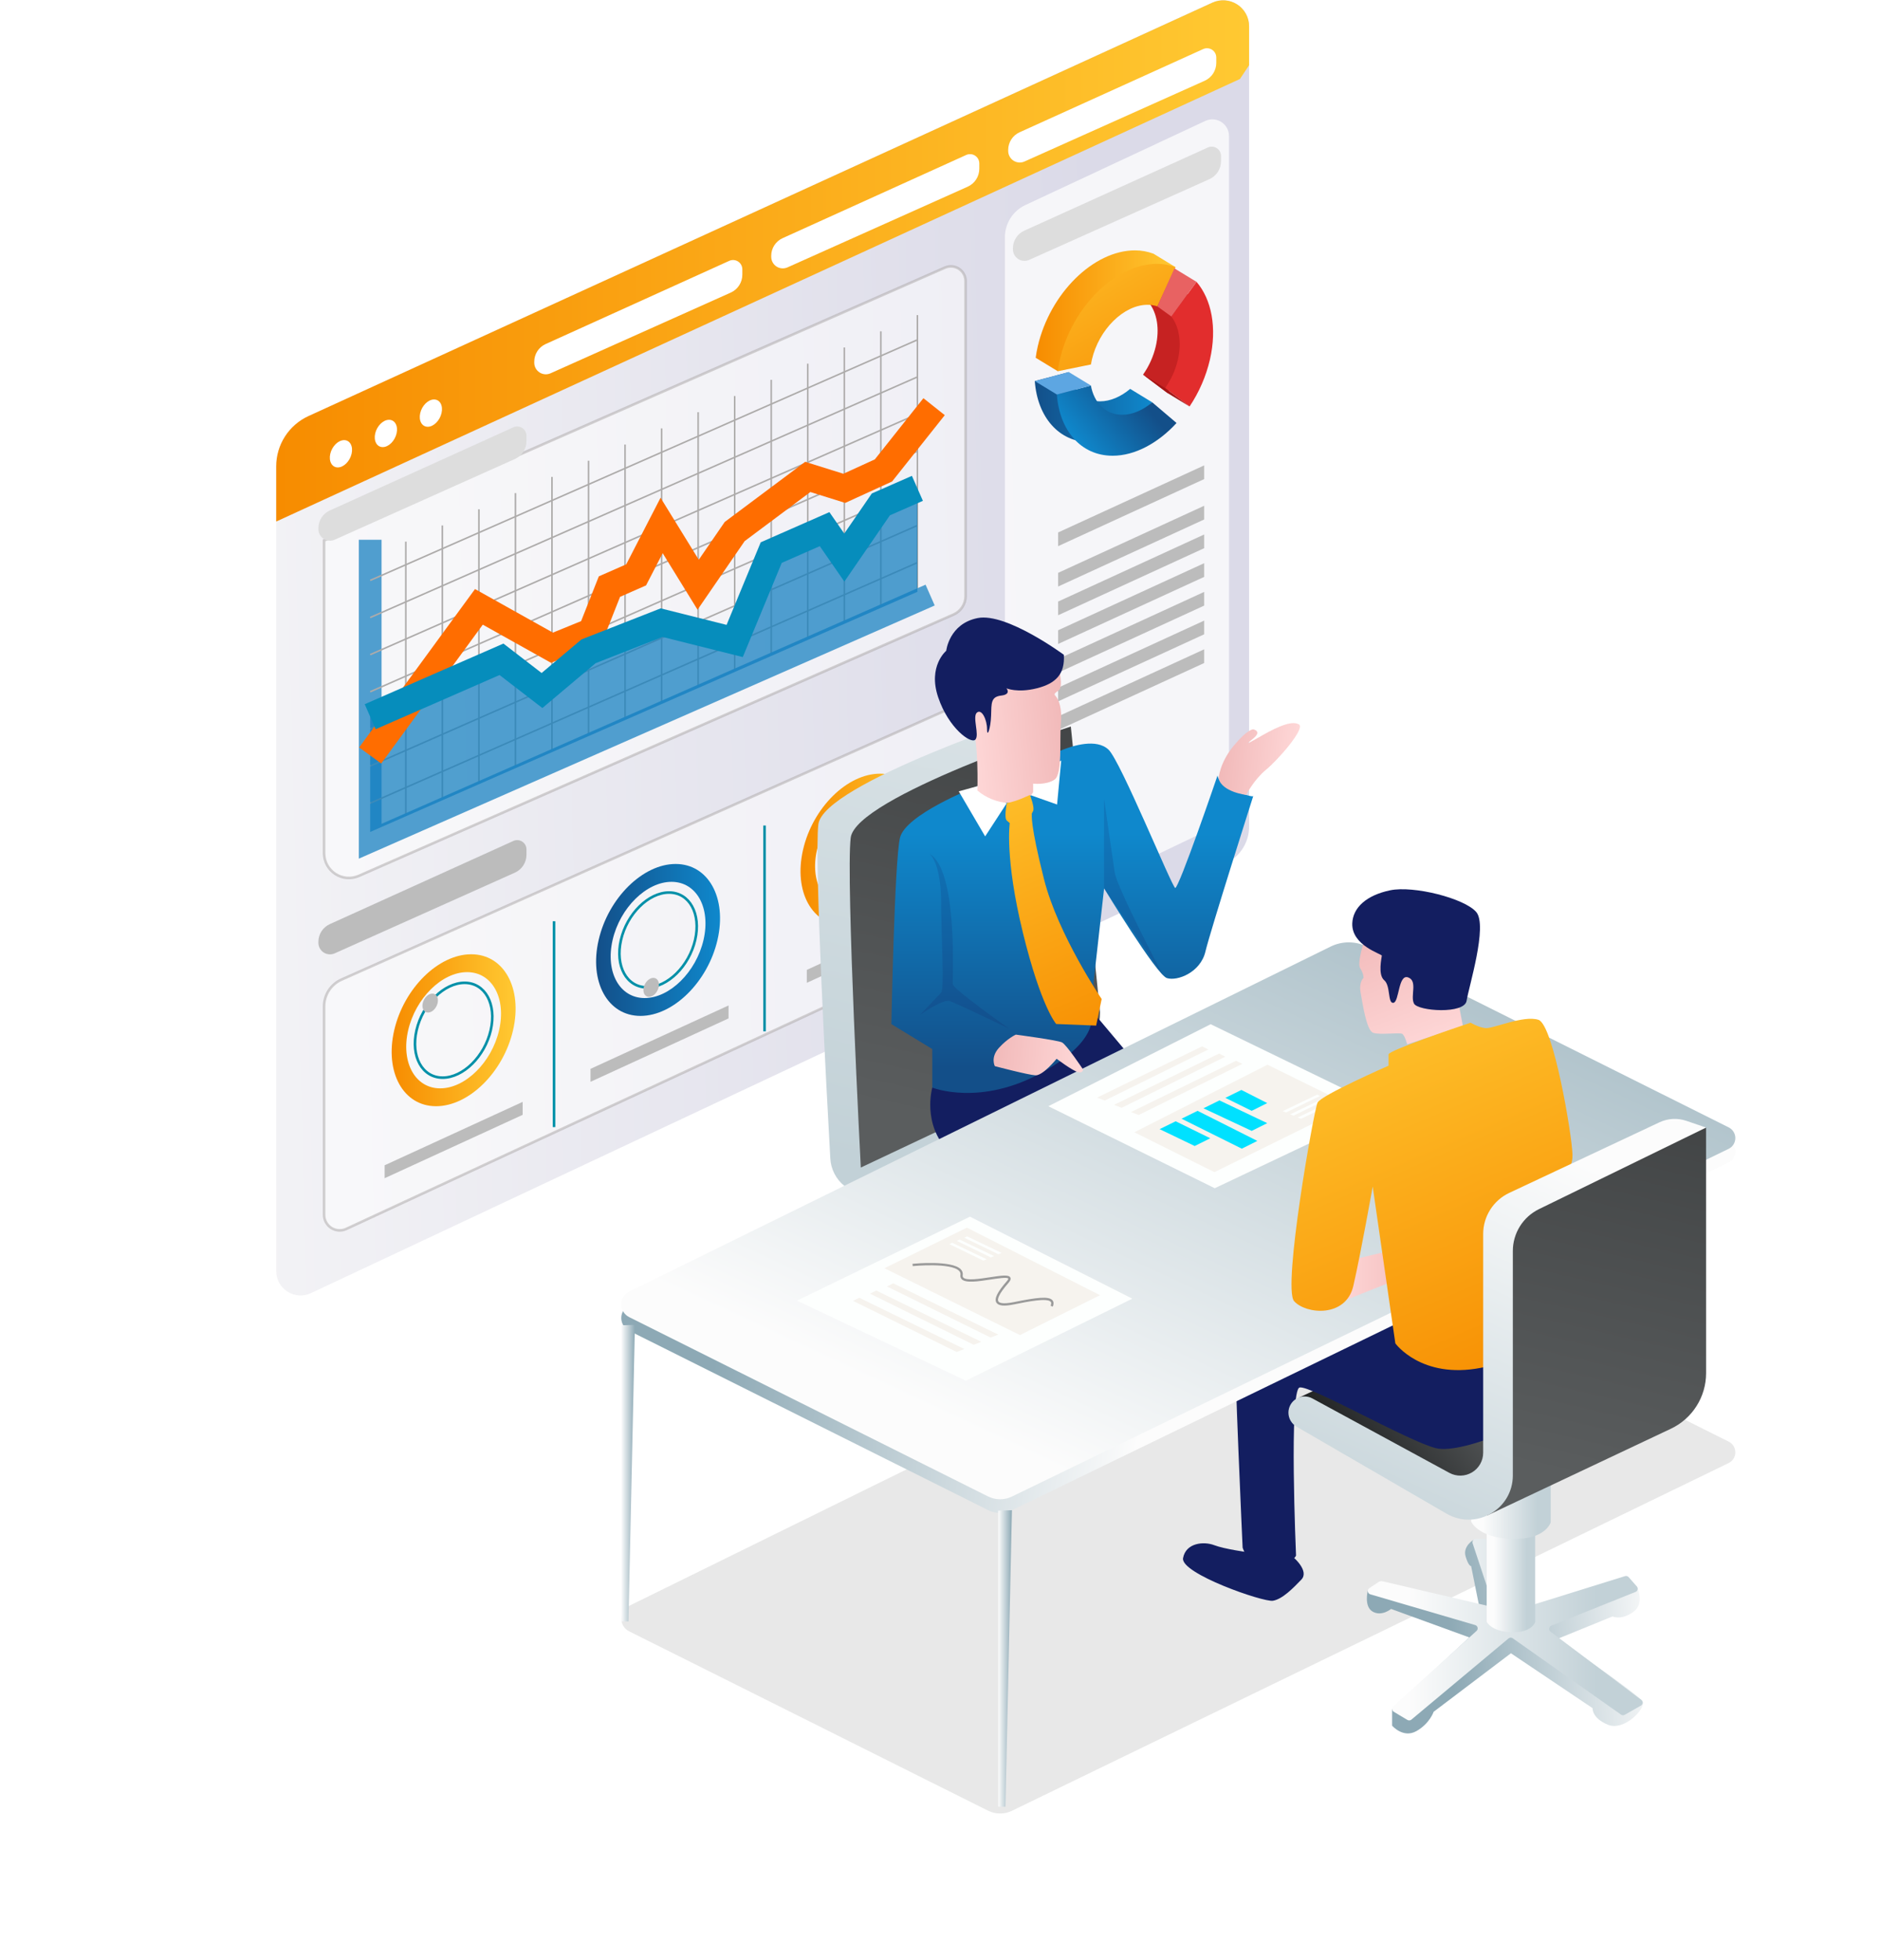 <svg width="450" height="469" viewBox="0 0 450 469" fill="none" xmlns="http://www.w3.org/2000/svg">
<rect width="428" height="434" fill="white"/>
<path d="M298.986 6.292V197.832C298.989 199.679 298.463 201.489 297.472 203.048C296.48 204.606 295.063 205.849 293.389 206.629L74.447 309.475C73.556 309.899 72.571 310.089 71.586 310.029C70.601 309.968 69.648 309.658 68.815 309.129C67.983 308.599 67.298 307.867 66.826 307C66.354 306.133 66.109 305.161 66.116 304.174V111.612C66.112 109.072 66.84 106.584 68.212 104.447C69.585 102.309 71.544 100.613 73.855 99.559L290.193 0.626C291.141 0.193 292.182 0.005 293.221 0.08C294.26 0.155 295.264 0.49 296.139 1.054C297.015 1.618 297.735 2.394 298.232 3.309C298.73 4.224 298.989 5.25 298.986 6.292Z" fill="url(#paint0_linear_2548_2908)"/>
<path d="M298.986 6.292V15.611L296.787 18.91L66.115 124.819V111.623C66.112 109.083 66.84 106.595 68.212 104.458C69.585 102.321 71.544 100.624 73.855 99.57L290.193 0.637C291.14 0.205 292.18 0.017 293.218 0.091C294.256 0.165 295.259 0.499 296.135 1.062C297.01 1.625 297.73 2.399 298.228 3.313C298.727 4.227 298.987 5.251 298.986 6.292Z" fill="url(#paint1_linear_2548_2908)"/>
<path opacity="0.53" d="M77.572 240.852V290.734C77.573 291.361 77.732 291.977 78.034 292.526C78.336 293.075 78.771 293.54 79.299 293.877C79.827 294.214 80.431 294.413 81.057 294.456C81.682 294.499 82.308 294.383 82.877 294.121L231.469 225.208C232.266 224.837 232.941 224.248 233.414 223.507C233.887 222.767 234.14 221.907 234.142 221.029V172.563C234.142 171.913 233.979 171.274 233.669 170.702C233.359 170.131 232.911 169.647 232.366 169.293C231.821 168.939 231.196 168.726 230.549 168.675C229.901 168.624 229.25 168.736 228.656 169L81.738 234.447C80.499 234.998 79.446 235.896 78.706 237.033C77.967 238.169 77.573 239.496 77.572 240.852Z" fill="white" stroke="#ADABAA" stroke-width="0.62" stroke-miterlimit="10"/>
<path opacity="0.53" d="M231.129 142.645V67.268C231.128 66.683 230.982 66.107 230.703 65.593C230.425 65.079 230.023 64.643 229.533 64.323C229.043 64.004 228.482 63.811 227.899 63.763C227.316 63.715 226.731 63.813 226.195 64.048L77.572 129.347V204.177C77.571 205.165 77.817 206.138 78.286 207.007C78.756 207.877 79.436 208.615 80.263 209.155C81.091 209.696 82.04 210.021 83.025 210.102C84.009 210.183 84.999 210.016 85.903 209.618L228.232 147.083C229.094 146.705 229.827 146.084 230.342 145.296C230.856 144.507 231.13 143.586 231.129 142.645Z" fill="white" stroke="#ADABAA" stroke-width="0.62" stroke-miterlimit="10"/>
<path d="M97.136 129.631V197.616" stroke="#ADABAA" stroke-width="0.37" stroke-miterlimit="10"/>
<path d="M105.883 125.758V193.745" stroke="#ADABAA" stroke-width="0.37" stroke-miterlimit="10"/>
<path d="M114.63 121.887V189.872" stroke="#ADABAA" stroke-width="0.37" stroke-miterlimit="10"/>
<path d="M123.377 118.014V185.999" stroke="#ADABAA" stroke-width="0.37" stroke-miterlimit="10"/>
<path d="M132.124 114.141V182.126" stroke="#ADABAA" stroke-width="0.37" stroke-miterlimit="10"/>
<path d="M140.871 110.268V178.255" stroke="#ADABAA" stroke-width="0.37" stroke-miterlimit="10"/>
<path d="M149.617 106.397V174.382" stroke="#ADABAA" stroke-width="0.37" stroke-miterlimit="10"/>
<path d="M158.364 102.524V170.509" stroke="#ADABAA" stroke-width="0.37" stroke-miterlimit="10"/>
<path d="M167.112 98.651V166.636" stroke="#ADABAA" stroke-width="0.37" stroke-miterlimit="10"/>
<path d="M175.856 94.778V162.765" stroke="#ADABAA" stroke-width="0.37" stroke-miterlimit="10"/>
<path d="M184.603 90.906V158.892" stroke="#ADABAA" stroke-width="0.37" stroke-miterlimit="10"/>
<path d="M193.35 87.033V155.019" stroke="#ADABAA" stroke-width="0.37" stroke-miterlimit="10"/>
<path d="M202.097 83.16V151.146" stroke="#ADABAA" stroke-width="0.37" stroke-miterlimit="10"/>
<path d="M210.844 79.287V147.275" stroke="#ADABAA" stroke-width="0.37" stroke-miterlimit="10"/>
<path d="M219.591 75.416V143.401" stroke="#ADABAA" stroke-width="0.37" stroke-miterlimit="10"/>
<path d="M88.609 129.184V201.333L222.637 142.418" stroke="#509ECF" stroke-width="5.44" stroke-miterlimit="10"/>
<path d="M88.609 192.221L219.591 134.646" stroke="#ADABAA" stroke-width="0.37" stroke-miterlimit="10"/>
<path d="M88.609 183.336L219.591 125.758" stroke="#ADABAA" stroke-width="0.37" stroke-miterlimit="10"/>
<path d="M88.609 174.45L219.591 116.872" stroke="#ADABAA" stroke-width="0.37" stroke-miterlimit="10"/>
<path d="M88.609 165.562L219.591 107.987" stroke="#ADABAA" stroke-width="0.37" stroke-miterlimit="10"/>
<path d="M88.609 156.677L219.591 99.099" stroke="#ADABAA" stroke-width="0.37" stroke-miterlimit="10"/>
<path d="M88.609 147.792L219.591 90.214" stroke="#ADABAA" stroke-width="0.37" stroke-miterlimit="10"/>
<path d="M88.609 138.906L219.591 81.328" stroke="#ADABAA" stroke-width="0.37" stroke-miterlimit="10"/>
<path opacity="0.72" d="M88.609 171.527L120.038 157.787L129.733 165.259L140.871 155.878L158.365 149.016L175.856 153.402L184.603 132.252L197.375 126.637L202.097 133.449L210.844 120.717L219.591 116.872V141.633L88.609 199.109V171.527Z" fill="url(#paint2_linear_2548_2908)"/>
<path d="M88.609 180.804L114.63 145.238L132.124 155.018L141.621 151.145L145.879 140.388L152.27 137.579L158.365 125.758L167.111 139.942L175.856 127.212L193.35 114.141L202.097 116.872L211.466 112.588L223.585 97.329" stroke="#FF6D00" stroke-width="6.53" stroke-miterlimit="10"/>
<path d="M88.609 171.527L120.038 157.787L129.733 165.259L140.871 155.878L158.365 149.016L175.856 153.402L184.603 132.252L197.375 126.637L202.097 133.449L210.844 120.717L219.591 116.872" stroke="#068DBC" stroke-width="6.53" stroke-miterlimit="10"/>
<path d="M112.787 228.383C104.933 228.383 96.683 236.521 94.36 246.566C92.038 256.61 96.524 264.746 104.378 264.746C112.232 264.746 120.484 256.608 122.805 246.566C125.125 236.523 120.643 228.383 112.787 228.383ZM119.462 246.566C117.687 254.246 111.375 260.472 105.368 260.472C99.362 260.472 95.928 254.246 97.703 246.566C99.478 238.885 105.79 232.657 111.799 232.657C117.808 232.657 121.237 238.885 119.462 246.566Z" fill="url(#paint3_linear_2548_2908)"/>
<path d="M161.718 206.772C153.864 206.772 145.615 214.91 143.294 224.952C140.974 234.994 145.456 243.134 153.312 243.134C161.169 243.134 169.416 234.997 171.739 224.952C174.061 214.907 169.572 206.772 161.718 206.772ZM168.396 224.952C166.619 232.632 160.309 238.859 154.3 238.859C148.291 238.859 144.862 232.632 146.637 224.952C148.412 217.272 154.722 211.045 160.731 211.045C166.74 211.045 170.171 217.272 168.396 224.952Z" fill="url(#paint4_linear_2548_2908)"/>
<path d="M210.652 185.159C202.798 185.159 194.548 193.296 192.226 203.341C189.903 213.385 194.39 221.521 202.244 221.523C210.098 221.525 218.35 213.385 220.671 203.341C222.991 193.296 218.506 185.159 210.652 185.159ZM217.328 203.341C215.55 211.021 209.24 217.248 203.232 217.248C197.223 217.248 193.794 211.021 195.569 203.341C197.344 195.661 203.656 189.432 209.665 189.432C215.674 189.432 219.102 195.661 217.328 203.341Z" fill="url(#paint5_linear_2548_2908)"/>
<path d="M92.062 281.98L125.105 266.809V263.71L92.062 278.884V281.98Z" fill="#BCBCBC"/>
<path d="M141.344 258.905L174.389 243.731V240.632L141.344 255.806V258.905Z" fill="#BCBCBC"/>
<path d="M193.119 235.217L226.165 220.045V216.947L193.119 232.12V235.217Z" fill="#BCBCBC"/>
<path d="M117.46 246.566C116.011 252.832 110.862 257.912 105.96 257.912C101.057 257.912 98.262 252.832 99.707 246.566C101.152 240.3 106.305 235.217 111.207 235.217C116.11 235.217 118.907 240.298 117.46 246.566Z" stroke="#0090A8" stroke-width="0.62" stroke-miterlimit="10"/>
<path d="M166.392 224.952C164.943 231.22 159.794 236.301 154.892 236.301C149.989 236.301 147.194 231.22 148.639 224.952C150.084 218.684 155.237 213.605 160.139 213.605C165.042 213.605 167.842 218.686 166.392 224.952Z" stroke="#0090A8" stroke-width="0.62" stroke-miterlimit="10"/>
<path d="M215.32 203.341C213.87 209.607 208.721 214.688 203.821 214.688C198.921 214.688 196.123 209.607 197.568 203.341C199.013 197.075 204.167 191.995 209.067 191.995C213.967 191.995 216.773 197.075 215.32 203.341Z" stroke="#0090A8" stroke-width="0.62" stroke-miterlimit="10"/>
<path d="M132.616 220.477V269.741" stroke="#0090A8" stroke-width="0.62" stroke-miterlimit="10"/>
<path d="M183.002 197.568V246.83" stroke="#0090A8" stroke-width="0.62" stroke-miterlimit="10"/>
<path d="M214.038 193.521C213.747 194.777 212.718 195.795 211.735 195.795C210.752 195.795 210.195 194.777 210.481 193.521C210.767 192.265 211.801 191.249 212.786 191.249C213.771 191.249 214.328 192.265 214.038 193.521Z" fill="#BCBCBC"/>
<path d="M157.643 236.301C157.353 237.555 156.323 238.573 155.34 238.573C154.357 238.573 153.801 237.555 154.087 236.301C154.373 235.047 155.406 234.027 156.392 234.027C157.377 234.027 157.933 235.045 157.643 236.301Z" fill="#BCBCBC"/>
<path d="M104.748 240.06C104.459 241.316 103.428 242.334 102.445 242.334C101.462 242.334 100.905 241.316 101.193 240.06C101.481 238.804 102.513 237.788 103.496 237.788C104.479 237.788 105.038 238.804 104.748 240.06Z" fill="#BCBCBC"/>
<path opacity="0.75" d="M240.54 56.766V213.291C240.54 214.214 240.774 215.122 241.219 215.93C241.665 216.738 242.308 217.419 243.089 217.911C243.87 218.403 244.762 218.689 245.684 218.742C246.605 218.795 247.524 218.614 248.357 218.216L289.457 198.536C290.87 197.859 292.064 196.796 292.9 195.47C293.735 194.143 294.179 192.608 294.179 191.04V32.555C294.179 31.884 294.009 31.223 293.686 30.635C293.363 30.046 292.897 29.549 292.33 29.188C291.764 28.828 291.116 28.616 290.446 28.573C289.776 28.53 289.106 28.657 288.498 28.941L245.436 49.075C243.973 49.758 242.735 50.844 241.868 52.207C241 53.569 240.54 55.151 240.54 56.766Z" fill="white"/>
<path d="M253.277 130.709L288.236 114.656V111.379L253.277 127.43V130.709Z" fill="#BCBCBC"/>
<path d="M253.277 140.373L288.236 124.322V121.042L253.277 137.096V140.373Z" fill="#BCBCBC"/>
<path d="M253.277 147.244L288.236 131.193V127.914L253.277 143.967V147.244Z" fill="#BCBCBC"/>
<path d="M253.277 154.115L288.236 138.063V134.784L253.277 150.837V154.115Z" fill="#BCBCBC"/>
<path d="M253.277 160.986L288.236 144.935V141.656L253.277 157.709V160.986Z" fill="#BCBCBC"/>
<path d="M253.277 167.856L288.236 151.805V148.526L253.277 164.579V167.856Z" fill="#BCBCBC"/>
<path d="M253.277 174.727L288.236 158.676V155.396L253.277 171.45V174.727Z" fill="#BCBCBC"/>
<path d="M281.112 64.235L275.084 72.528C276.933 74.948 277.62 78.687 276.647 82.888C276.075 85.32 275.04 87.62 273.599 89.662L279.449 94.061C281.73 90.658 283.378 86.871 284.312 82.883C286.092 75.194 284.691 68.4 281.112 64.235Z" fill="#C62222"/>
<path d="M263.306 96.051C259.36 96.051 256.593 93.211 255.828 89.046L247.69 91.205C248.317 99.77 253.409 105.849 261.032 105.851C266.414 105.851 271.4 101.083 275.798 96.288L270.52 93.07C268.312 94.931 265.782 96.051 263.306 96.051Z" fill="url(#paint6_linear_2548_2908)"/>
<path d="M281.38 63.937L276.102 60.717C274.684 60.191 273.183 59.922 271.67 59.923C261.749 59.923 251.33 70.206 248.398 82.887C248.178 83.815 248.029 84.726 247.904 85.626L253.193 88.845L266.565 74.824L281.38 63.937Z" fill="url(#paint7_linear_2548_2908)"/>
<path d="M286.399 67.452L280.373 75.746C282.222 78.165 282.909 81.904 281.937 86.107C281.363 88.54 280.329 90.839 278.888 92.881L284.739 97.28C287.018 93.877 288.665 90.091 289.601 86.103C291.378 78.412 289.98 71.62 286.399 67.452Z" fill="#E22D2D"/>
<path d="M261.126 87.227C261.188 86.855 261.254 86.483 261.346 86.105C263.027 78.836 269 72.942 274.685 72.942C275.483 72.942 276.275 73.072 277.03 73.327L281.385 63.938C279.967 63.411 278.466 63.143 276.953 63.144C267.032 63.144 256.613 73.424 253.681 86.105C253.461 87.035 253.31 87.946 253.187 88.846L261.126 87.227Z" fill="url(#paint8_linear_2548_2908)"/>
<path d="M275.803 96.288C273.604 98.151 271.068 99.271 268.591 99.271C264.646 99.271 261.879 96.431 261.113 92.266L252.976 94.425C253.605 102.99 258.694 109.069 266.319 109.069C271.701 109.069 277.219 106.027 281.62 101.235L275.803 96.288Z" fill="url(#paint9_linear_2548_2908)"/>
<path d="M255.828 89.046L261.118 92.265L252.987 94.425L247.697 91.205L255.828 89.046Z" fill="#5DA6E2"/>
<path d="M281.112 64.235L286.399 67.452L280.373 75.746L277.026 73.327L281.112 64.235Z" fill="#E86262"/>
<path d="M284.739 97.285L278.889 92.881L273.599 89.662L279.449 94.065L284.739 97.285Z" fill="#A31616"/>
<path d="M76.213 225.634V225.379C76.214 224.493 76.47 223.626 76.95 222.881C77.431 222.136 78.115 221.545 78.922 221.179L122.882 201.261C123.22 201.108 123.591 201.042 123.961 201.07C124.331 201.097 124.689 201.217 125.001 201.418C125.313 201.62 125.569 201.896 125.747 202.222C125.925 202.548 126.018 202.913 126.018 203.284V204.564C126.018 205.47 125.756 206.357 125.263 207.117C124.771 207.877 124.069 208.478 123.242 208.849L80.112 228.164C79.691 228.352 79.228 228.432 78.768 228.397C78.307 228.361 77.863 228.211 77.475 227.959C77.088 227.708 76.769 227.363 76.548 226.957C76.328 226.551 76.213 226.096 76.213 225.634Z" fill="#BCBCBC"/>
<path d="M76.213 126.64V126.383C76.214 125.496 76.47 124.629 76.95 123.884C77.431 123.139 78.115 122.548 78.922 122.182L122.882 102.266C123.22 102.113 123.591 102.048 123.961 102.075C124.331 102.103 124.688 102.222 125 102.423C125.312 102.624 125.568 102.9 125.746 103.226C125.924 103.551 126.017 103.916 126.018 104.288V105.57C126.018 106.475 125.756 107.362 125.263 108.122C124.771 108.882 124.069 109.484 123.242 109.854L80.112 129.165C79.691 129.354 79.229 129.434 78.769 129.399C78.308 129.364 77.864 129.214 77.476 128.963C77.088 128.712 76.77 128.368 76.549 127.962C76.328 127.556 76.213 127.102 76.213 126.64Z" fill="#DDDDDD"/>
<path d="M242.456 59.669V59.412C242.457 58.525 242.713 57.658 243.193 56.913C243.674 56.168 244.358 55.577 245.165 55.211L289.125 35.295C289.463 35.142 289.834 35.076 290.204 35.103C290.574 35.13 290.932 35.25 291.244 35.451C291.556 35.652 291.813 35.928 291.99 36.254C292.168 36.58 292.261 36.945 292.261 37.317V38.597C292.261 39.502 291.999 40.389 291.506 41.149C291.014 41.909 290.312 42.511 289.485 42.881L246.355 62.194C245.934 62.383 245.472 62.464 245.011 62.428C244.551 62.393 244.107 62.243 243.719 61.992C243.331 61.741 243.012 61.397 242.792 60.991C242.571 60.585 242.456 60.131 242.456 59.669Z" fill="#DDDDDD"/>
<path d="M241.325 36.124V35.867C241.326 34.98 241.582 34.113 242.063 33.368C242.543 32.623 243.228 32.032 244.035 31.666L287.994 11.744C288.332 11.591 288.703 11.524 289.073 11.552C289.444 11.579 289.801 11.698 290.113 11.899C290.425 12.101 290.682 12.377 290.86 12.703C291.037 13.029 291.13 13.394 291.13 13.765V15.043C291.13 15.949 290.868 16.835 290.376 17.596C289.883 18.356 289.181 18.957 288.355 19.328L245.231 38.649C244.81 38.84 244.347 38.921 243.885 38.887C243.424 38.852 242.979 38.703 242.59 38.451C242.201 38.2 241.882 37.855 241.661 37.449C241.44 37.042 241.325 36.587 241.325 36.124Z" fill="white"/>
<path d="M184.603 61.464V61.206C184.604 60.32 184.86 59.453 185.34 58.708C185.821 57.963 186.506 57.372 187.313 57.006L231.272 37.09C231.61 36.937 231.981 36.871 232.351 36.898C232.721 36.925 233.079 37.045 233.391 37.246C233.703 37.447 233.96 37.723 234.137 38.049C234.315 38.375 234.408 38.74 234.408 39.111V40.394C234.408 41.3 234.146 42.186 233.653 42.946C233.161 43.706 232.459 44.308 231.632 44.678L188.503 63.989C188.081 64.178 187.619 64.258 187.159 64.223C186.698 64.188 186.254 64.038 185.866 63.787C185.478 63.536 185.16 63.192 184.939 62.786C184.718 62.38 184.603 61.926 184.603 61.464Z" fill="white"/>
<path d="M127.881 86.803V86.547C127.882 85.661 128.138 84.794 128.618 84.049C129.099 83.304 129.783 82.713 130.591 82.347L174.55 62.429C174.888 62.276 175.259 62.211 175.629 62.238C175.999 62.266 176.357 62.385 176.669 62.587C176.981 62.788 177.237 63.064 177.415 63.39C177.593 63.716 177.686 64.081 177.686 64.453V65.733C177.688 66.64 177.427 67.529 176.934 68.291C176.442 69.054 175.739 69.657 174.91 70.028L131.778 89.341C131.356 89.529 130.893 89.609 130.432 89.573C129.971 89.536 129.526 89.385 129.139 89.132C128.751 88.88 128.433 88.535 128.213 88.128C127.994 87.721 127.879 87.265 127.881 86.803Z" fill="white"/>
<path d="M84.157 108.603C83.741 110.406 82.257 111.869 80.858 111.869C79.459 111.869 78.639 110.406 79.057 108.603C79.475 106.8 80.957 105.335 82.369 105.335C83.781 105.335 84.575 106.797 84.157 108.603Z" fill="white"/>
<path d="M94.921 103.736C94.505 105.541 93.021 107.004 91.611 107.004C90.201 107.004 89.392 105.541 89.81 103.736C90.228 101.93 91.71 100.469 93.122 100.469C94.534 100.469 95.339 101.932 94.921 103.736Z" fill="white"/>
<path d="M105.685 98.87C105.269 100.676 103.785 102.138 102.386 102.138C100.987 102.138 100.167 100.676 100.585 98.87C101.002 97.064 102.485 95.604 103.897 95.604C105.309 95.604 106.103 97.067 105.685 98.87Z" fill="white"/>
<g opacity="0.1" filter="url(#filter0_f_2548_2908)">
<path d="M150.627 384.305L318.493 301.749C319.852 301.079 321.348 300.732 322.864 300.736C324.379 300.74 325.873 301.095 327.229 301.773L413.794 345.024C414.272 345.262 414.672 345.63 414.952 346.085C415.231 346.54 415.377 347.064 415.374 347.598C415.371 348.131 415.218 348.654 414.934 349.105C414.649 349.557 414.244 349.919 413.763 350.153L242.212 433.373C241.319 433.804 240.34 434.026 239.348 434.019C238.357 434.013 237.38 433.78 236.493 433.338L150.596 390.421C150.027 390.137 149.548 389.699 149.214 389.157C148.881 388.615 148.706 387.99 148.709 387.353C148.712 386.717 148.893 386.094 149.232 385.555C149.571 385.016 150.055 384.583 150.627 384.305Z" fill="#141914"/>
</g>
<path d="M309.803 372.894C309.803 372.894 313.405 376.055 311.492 378.043C309.578 380.031 306.994 382.71 304.698 383.101C302.402 383.493 282.522 376.58 283.179 372.903C283.837 369.225 288.143 368.843 290.631 369.799C293.118 370.756 298.861 371.522 298.861 371.522L309.803 372.894Z" fill="#131E60"/>
<path d="M310.898 334.495L336.163 322.693L370.939 329.54C370.939 329.54 361.227 354.765 349.137 355.847C337.047 356.929 310.898 334.495 310.898 334.495Z" fill="url(#paint10_linear_2548_2908)"/>
<path d="M248.574 170.647C248.574 170.647 197.078 187.536 195.886 197.279C194.861 205.648 197.865 261.638 198.745 277.273C198.816 278.548 199.157 279.793 199.745 280.926C200.333 282.06 201.155 283.055 202.156 283.847L234.82 302.267L246.351 253.511C249.106 252.21 251.434 250.153 253.065 247.58C254.695 245.007 255.561 242.024 255.562 238.977L248.574 170.647Z" fill="url(#paint11_linear_2548_2908)"/>
<path d="M256.314 173.871C256.314 173.871 204.817 190.763 203.625 200.504C202.433 210.245 206.045 279.424 206.045 279.424L254.099 256.735C256.853 255.434 259.181 253.378 260.812 250.804C262.442 248.231 263.308 245.248 263.308 242.202L256.314 173.871Z" fill="url(#paint12_linear_2548_2908)"/>
<path d="M223.152 260.29C223.152 260.29 220.655 269.05 227.023 275.494C233.39 281.939 277.153 279.425 277.153 279.425L282.04 266.506L260.266 240.617L223.152 260.29Z" fill="#131E60"/>
<path d="M374.482 317.368C374.482 317.368 379.29 330.391 375.272 334.523C371.254 338.656 350.375 348.291 343.66 346.578C336.945 344.865 313.667 331.515 311.083 332.062C308.499 332.61 310.221 372.293 310.221 372.293C310.221 372.293 309.185 374.829 303.842 374.759C298.5 374.688 297.436 370.375 297.436 370.375C297.436 370.375 295.395 326.067 295.566 318.136C295.738 310.205 299.496 305.553 315.376 311.843C331.256 318.134 312.119 312.617 313.669 306.066C315.22 299.514 331.014 303.307 342.774 309.514C354.534 315.721 374.482 317.368 374.482 317.368Z" fill="#131E60"/>
<path d="M150.627 312.369L318.493 229.811C319.852 229.141 321.348 228.795 322.864 228.799C324.379 228.803 325.873 229.158 327.229 229.835L413.794 273.086C414.272 273.325 414.672 273.692 414.952 274.147C415.231 274.602 415.377 275.126 415.374 275.66C415.371 276.194 415.218 276.716 414.934 277.167C414.649 277.619 414.244 277.982 413.763 278.215L242.212 361.435C241.319 361.867 240.34 362.088 239.348 362.082C238.357 362.076 237.38 361.842 236.493 361.4L150.596 318.486C150.027 318.201 149.548 317.763 149.214 317.221C148.881 316.679 148.706 316.054 148.709 315.418C148.712 314.781 148.893 314.158 149.232 313.619C149.571 313.081 150.055 312.647 150.627 312.369Z" fill="url(#paint13_linear_2548_2908)"/>
<path d="M150.627 309.1L318.493 226.544C319.852 225.875 321.348 225.529 322.863 225.533C324.379 225.537 325.873 225.891 327.229 226.568L413.794 269.819C414.271 270.058 414.672 270.426 414.951 270.881C415.231 271.336 415.377 271.86 415.374 272.393C415.37 272.927 415.218 273.449 414.933 273.901C414.649 274.352 414.243 274.715 413.763 274.948L242.211 358.169C241.319 358.6 240.339 358.821 239.348 358.815C238.357 358.809 237.38 358.576 236.493 358.133L150.59 315.215C150.021 314.93 149.543 314.491 149.21 313.949C148.878 313.407 148.704 312.782 148.708 312.146C148.711 311.51 148.893 310.887 149.232 310.349C149.572 309.811 150.055 309.378 150.627 309.1Z" fill="url(#paint14_linear_2548_2908)"/>
<path d="M232.943 188.59C232.943 188.59 216.743 194.955 215.425 200.491C214.108 206.027 213.362 245.094 213.362 245.094L223.152 251.07V260.29C223.152 260.29 234.654 264.908 249.544 256.601C264.434 248.294 261.001 241.852 261.001 241.852L264.28 212.614C264.28 212.614 276.816 233.288 279.308 234.082C281.8 234.876 287.343 232.745 288.528 227.75C289.714 222.755 299.987 190.488 299.987 190.488C299.987 190.488 300.119 191.014 295.903 189.434C291.687 187.855 291.425 185.614 291.425 185.614C291.425 185.614 282.128 212.856 281.283 212.482C280.439 212.108 268.245 182.19 265.349 179.423C262.452 176.656 256.787 178.501 254.416 179.423C252.045 180.344 232.943 188.59 232.943 188.59Z" fill="url(#paint15_linear_2548_2908)"/>
<path d="M291.687 186.326C291.687 186.326 291.876 182.653 295.245 178.547C298.615 174.441 299.981 174.547 299.981 174.547C299.981 174.547 302.18 174.969 299.981 176.746C297.781 178.523 298.404 178.116 302.299 175.906C306.194 173.695 309.35 172.431 310.929 173.379C312.508 174.327 305.871 181.906 303.036 184.222C300.201 186.538 298.261 190.237 298.261 190.237C298.261 190.237 292.551 189.579 291.687 186.326Z" fill="url(#paint16_linear_2548_2908)"/>
<path opacity="0.16" d="M264.273 191.19V212.614L278.332 233.347C278.332 233.347 267.368 212.453 266.823 208.813C266.277 205.173 264.273 191.19 264.273 191.19Z" fill="#131E60"/>
<path opacity="0.16" d="M222.419 204.304C222.419 204.304 225.19 206.084 225.261 215.741C225.331 225.399 226.099 236.668 225.261 237.579C224.423 238.489 220.235 242.857 220.235 242.857C220.235 242.857 225.694 239.035 227.333 239.583C228.971 240.13 241.565 246.192 241.565 246.192C241.565 246.192 228.206 236.774 228.061 235.577C227.915 234.381 229.411 208.12 222.419 204.304Z" fill="#131E60"/>
<path d="M233.973 188.146L229.49 189.393L235.809 200.17L240.989 192.21C240.989 192.21 235.943 190.224 233.973 188.146Z" fill="white"/>
<path d="M246.527 190.248L253.024 192.542L254.016 182.031L247.266 185.506C247.266 185.506 246.355 188.658 246.527 190.248Z" fill="white"/>
<path d="M253.408 159.8C253.408 159.8 254.594 164.344 253.408 165.215C252.223 166.086 252.223 166.095 252.804 166.755C253.384 167.415 254.293 169.559 253.936 173.234C253.58 176.909 254.376 185.223 252.425 186.576C250.474 187.928 247.292 187.543 247.292 187.543V189.573C247.292 189.573 246.036 192.378 241.49 192.184C238.716 192.035 236.068 190.982 233.948 189.186C233.948 189.186 234.335 177.09 232.596 173.716C230.856 170.342 231.241 165.209 234.626 162.017C238.011 158.826 252.953 157.315 253.408 159.8Z" fill="url(#paint17_linear_2548_2908)"/>
<path d="M254.642 156.705C254.931 161.249 252.804 163.569 248.163 164.731C243.522 165.892 240.905 164.731 240.905 164.731C240.905 164.731 242.161 166.18 239.647 166.47C237.133 166.761 237.327 168.309 237.228 171.309C237.129 174.309 236.26 176.724 236.26 174.5C236.26 172.277 235.004 169.569 233.841 170.541C232.677 171.514 234.514 175.956 233.451 177.019C232.389 178.081 227.073 174.311 224.559 166.866C222.045 159.421 226.492 155.748 226.492 155.748C226.492 155.748 227.17 149.269 234.034 147.916C240.898 146.564 254.642 156.705 254.642 156.705Z" fill="#131E60"/>
<path d="M240.989 192.199C240.989 192.199 240.281 195.767 240.989 196.378L241.695 196.992C241.695 196.992 240.468 205.35 244.84 223.215C249.212 241.081 252.815 245.07 252.815 245.07L262.376 245.453L263.695 239.088C263.695 239.088 253.268 223.752 249.894 210.41C246.52 197.069 246.989 194.92 246.989 194.92C246.989 194.92 246.769 194.99 247.259 194.15C247.75 193.31 246.52 190.246 246.52 190.246C246.52 190.246 243.388 191.812 240.989 192.199Z" fill="url(#paint18_linear_2548_2908)"/>
<path d="M238.121 255.156C238.121 255.156 237.021 253.078 239.104 250.782C241.187 248.486 243.151 247.613 243.151 247.613C243.151 247.613 253.098 248.932 254.192 249.471C255.285 250.01 259.222 255.922 259.222 255.922C259.222 255.922 259.332 256.905 258.018 256.582C256.705 256.258 252.914 253.393 252.914 253.393C252.914 253.393 249.641 257.442 247.855 257.351C246.069 257.261 238.121 255.156 238.121 255.156Z" fill="url(#paint19_linear_2548_2908)"/>
<path d="M327.405 380.651C327.405 380.651 326.406 384.48 328.573 385.71C330.739 386.939 332.971 385.061 332.971 385.061L351.695 391.879L333.22 409.058V412.995C333.22 412.995 335.859 416.099 339.042 414.295C342.224 412.492 343.159 409.676 343.159 409.676L361.658 395.669L381.208 408.81C381.208 408.81 380.988 411.192 384.892 412.78C388.796 414.368 393.991 408.88 393.195 407.22C392.399 405.559 372.69 392.275 372.69 392.275L385.974 386.86C385.974 386.86 388.068 387.87 390.956 385.776C393.844 383.682 391.79 379.683 391.79 379.683L368.43 386.57L352.696 368.535C352.696 368.535 350.089 370.046 350.813 372.494C351.536 374.942 352.132 374.803 352.132 374.803L354.347 385.851L327.405 380.651Z" fill="url(#paint20_linear_2548_2908)"/>
<path d="M388.959 377.213L365.711 384.447C365.516 384.507 365.305 384.493 365.119 384.407C364.934 384.321 364.786 384.169 364.706 383.981L358.257 368.783C358.194 368.634 358.088 368.506 357.953 368.417C357.817 368.327 357.659 368.28 357.496 368.28H353.28C353.149 368.28 353.02 368.311 352.904 368.37C352.787 368.43 352.687 368.516 352.61 368.622C352.533 368.728 352.483 368.851 352.463 368.98C352.443 369.11 352.454 369.242 352.495 369.366L357.114 383.268C357.16 383.408 357.168 383.557 357.137 383.7C357.106 383.844 357.038 383.977 356.939 384.085C356.84 384.193 356.714 384.273 356.574 384.317C356.434 384.36 356.285 384.366 356.142 384.333L330.965 378.447C330.792 378.408 330.612 378.404 330.437 378.436C330.262 378.467 330.095 378.534 329.947 378.632L327.772 380.084C327.641 380.171 327.538 380.293 327.474 380.436C327.411 380.58 327.389 380.738 327.412 380.894C327.435 381.049 327.502 381.194 327.605 381.313C327.707 381.432 327.841 381.519 327.992 381.564L353.106 388.921C353.248 388.962 353.375 389.04 353.476 389.147C353.577 389.254 353.647 389.386 353.68 389.529C353.713 389.672 353.707 389.822 353.662 389.962C353.618 390.102 353.537 390.228 353.427 390.326L333.49 408.361C333.395 408.448 333.321 408.556 333.275 408.676C333.229 408.796 333.212 408.926 333.225 409.054C333.238 409.182 333.28 409.306 333.349 409.414C333.418 409.523 333.512 409.614 333.622 409.681L336.884 411.627C337.031 411.714 337.202 411.753 337.372 411.74C337.543 411.726 337.705 411.66 337.836 411.55L361.086 392.123C361.225 392.006 361.399 391.939 361.581 391.931C361.763 391.924 361.942 391.976 362.091 392.081L388.013 410.354C388.14 410.444 388.29 410.496 388.446 410.504C388.602 410.512 388.757 410.475 388.893 410.398L392.779 408.198C392.898 408.131 392.999 408.035 393.072 407.918C393.145 407.802 393.188 407.67 393.196 407.533C393.205 407.396 393.18 407.259 393.122 407.134C393.065 407.01 392.977 406.901 392.867 406.819L371.128 390.498C371.011 390.41 370.92 390.292 370.863 390.157C370.807 390.022 370.787 389.874 370.806 389.729C370.826 389.584 370.883 389.446 370.973 389.33C371.063 389.215 371.181 389.125 371.317 389.07L391.479 380.994C391.603 380.946 391.714 380.868 391.801 380.767C391.888 380.666 391.95 380.546 391.981 380.416C392.012 380.286 392.01 380.151 391.977 380.022C391.944 379.893 391.881 379.774 391.791 379.675L389.827 377.444C389.72 377.326 389.581 377.242 389.427 377.201C389.273 377.16 389.11 377.164 388.959 377.213Z" fill="url(#paint21_linear_2548_2908)"/>
<path d="M367.458 361.728V388.213C367.458 388.213 366.71 390.797 361.772 390.632C356.835 390.467 355.856 388.105 355.856 388.105V361.734L367.458 361.728Z" fill="url(#paint22_linear_2548_2908)"/>
<path d="M371.179 352.744V364.339C371.179 364.339 369.954 368.581 361.845 368.298C353.736 368.014 352.135 364.15 352.135 364.15V352.741L371.179 352.744Z" fill="url(#paint23_linear_2548_2908)"/>
<path d="M318.127 312.721L345.787 301.711L337.486 298.19L318.127 302.808V312.721Z" fill="url(#paint24_linear_2548_2908)"/>
<path d="M326.725 224.526C326.725 224.526 324.732 230.418 325.575 231.718C326.417 233.018 326.377 234.032 326.377 234.032C326.377 234.032 325.205 235.001 325.678 237.551C326.151 240.1 327.057 246.61 328.684 247.177C330.312 247.745 335.036 247.03 335.654 247.435C336.272 247.839 336.824 249.926 336.824 249.926L350.159 245.554L348.483 236.739C348.483 236.739 328.913 223.719 326.725 224.526Z" fill="url(#paint25_linear_2548_2908)"/>
<path d="M323.683 220.989C323.487 226.312 330.774 228.313 330.758 228.716C330.743 229.118 329.747 233.266 331.326 234.593C332.905 235.919 332.113 240.205 333.525 240.003C334.937 239.801 334.669 233.066 337.044 233.915C339.42 234.764 337.515 238.395 338.463 240.194C339.411 241.993 350.549 242.785 351.05 239.504C351.551 236.222 356.15 221.546 353.353 218.271C350.555 214.996 338.36 211.893 332.734 213.074C327.108 214.255 323.824 217.187 323.683 220.989Z" fill="#131E60"/>
<path d="M289.786 245.121L331.196 265.217L290.767 284.373L250.93 264.748L289.786 245.121Z" fill="#FDFFFE"/>
<path d="M303.387 254.814L323.129 264.528L290.683 280.527L271.52 270.984L303.387 254.814Z" fill="#F6F3EE"/>
<path d="M295.852 253.874L297.363 254.615L272.552 266.848L270.711 266.144L295.852 253.874Z" fill="#F6F3EE"/>
<path d="M291.794 252.15L293.303 252.889L268.494 265.121L266.651 264.42L291.794 252.15Z" fill="#F6F3EE"/>
<path d="M287.736 250.424L289.245 251.163L264.434 263.396L262.593 262.694L287.736 250.424Z" fill="#F6F3EE"/>
<path d="M297.137 260.857L293.301 262.746L299.604 265.854L303.326 264L297.137 260.857Z" fill="#00E1FF"/>
<path d="M291.894 263.356L288.06 265.243L299.605 270.654L303.326 268.802L291.894 263.356Z" fill="#00E1FF"/>
<path d="M286.652 265.854L282.817 267.739L297.24 274.907L300.962 273.053L286.652 265.854Z" fill="#00E1FF"/>
<path d="M281.409 268.35L277.573 270.237L285.968 274.271L289.69 272.417L281.409 268.35Z" fill="#00E1FF"/>
<path d="M318.869 263.499L319.535 263.826L311.415 267.763L310.604 267.453L318.869 263.499Z" fill="#FDFFFE"/>
<path d="M317.076 262.738L317.743 263.063L309.625 267.002L308.811 266.692L317.076 262.738Z" fill="#FDFFFE"/>
<path d="M315.286 261.975L315.952 262.302L307.832 266.241L307.021 265.931L315.286 261.975Z" fill="#FDFFFE"/>
<path d="M232.176 291.183L190.766 311.276L231.195 330.433L271.034 310.808L232.176 291.183Z" fill="#FDFFFE"/>
<path d="M205.688 310.59L204.18 311.329L228.989 323.562L230.832 322.86L205.688 310.59Z" fill="#F6F3EE"/>
<path d="M209.747 308.864L208.238 309.603L233.049 321.835L234.89 321.134L209.747 308.864Z" fill="#F6F3EE"/>
<path d="M213.806 307.138L212.298 307.877L237.107 320.11L238.948 319.409L213.806 307.138Z" fill="#F6F3EE"/>
<path d="M231.436 293.808L211.697 303.523L244.14 319.519L263.303 309.976L231.436 293.808Z" fill="#F6F3EE"/>
<path d="M227.911 297.427L227.245 297.754L235.363 301.694L236.177 301.383L227.911 297.427Z" fill="#FDFFFE"/>
<path d="M229.704 296.666L229.037 296.991L237.155 300.93L237.969 300.62L229.704 296.666Z" fill="#FDFFFE"/>
<path d="M231.494 295.904L230.827 296.23L238.948 300.169L239.759 299.859L231.494 295.904Z" fill="#FDFFFE"/>
<path d="M221.113 300.93C221.113 300.93 233.366 299.716 232.833 303.349C232.301 306.983 247.039 301.396 243.83 305.036C240.621 308.676 239.651 311.252 245.341 310.095C251.031 308.938 255.458 308.217 254.396 310.799" fill="#F6F3EE"/>
<path d="M251.992 312.721L251.486 312.501C251.75 311.859 251.563 311.621 251.502 311.557C250.684 310.559 245.902 311.531 242.737 312.173C240.303 312.666 238.95 312.525 238.479 311.718C237.949 310.805 238.741 309.197 240.967 306.659C241.343 306.219 241.369 306.028 241.347 305.999C241.127 305.606 238.649 305.982 237.001 306.235C234.142 306.675 231.169 307.128 230.205 306.16C230.072 306.026 229.974 305.861 229.919 305.68C229.865 305.499 229.856 305.307 229.893 305.122C229.922 304.949 229.908 304.772 229.854 304.606C229.8 304.44 229.706 304.289 229.581 304.167C227.636 302.128 218.559 303.002 218.471 303.01L218.417 302.465C218.806 302.428 227.852 301.557 229.979 303.785C230.162 303.967 230.3 304.19 230.379 304.436C230.459 304.682 230.48 304.943 230.438 305.199C230.415 305.299 230.417 305.404 230.444 305.503C230.47 305.602 230.522 305.694 230.592 305.768C231.36 306.532 234.441 306.063 236.92 305.689C239.803 305.249 241.448 305.029 241.829 305.731C242.069 306.171 241.688 306.679 241.389 307.029C238.908 309.857 238.701 310.988 238.97 311.449C239.152 311.762 239.85 312.197 242.643 311.641C248.126 310.523 251.071 310.156 251.94 311.214C252.232 311.584 252.252 312.092 251.992 312.721Z" fill="#999999"/>
<path d="M352.02 244.757L351.488 244.936C348.347 245.991 332.366 251.415 332.366 252.347V255.046C332.366 255.046 316.26 262.102 315.374 263.874C314.488 265.647 306.95 308.238 309.759 311.399C312.567 314.559 322.163 315.43 323.936 307.746C325.709 300.061 328.57 283.97 328.57 283.97L333.992 321.505C333.992 321.505 340.19 330.111 354.446 327.36C368.702 324.608 374.474 317.368 374.474 317.368L372.551 281.091C372.551 281.091 376.541 281.164 376.394 276.288C376.246 271.412 371.812 245.257 368.256 244.073C364.699 242.89 357.321 246.251 355.548 246.053C353.775 245.855 352.02 244.757 352.02 244.757Z" fill="url(#paint26_linear_2548_2908)"/>
<path d="M408.366 269.859C408.366 269.859 361.205 285.329 360.111 294.252C359.018 303.175 355.933 362.715 355.933 362.715L399.94 341.937C402.463 340.746 404.595 338.862 406.088 336.505C407.582 334.149 408.375 331.416 408.375 328.626L408.366 269.859Z" fill="url(#paint27_linear_2548_2908)"/>
<path d="M408.366 269.859L368.375 289.376C366.498 290.292 364.916 291.717 363.81 293.488C362.703 295.26 362.116 297.306 362.115 299.394V353.103C362.115 361.241 353.287 366.341 346.236 362.253L310.333 341.431C309.746 341.091 309.259 340.602 308.92 340.014C308.581 339.427 308.403 338.76 308.402 338.082C308.402 337.411 308.577 336.751 308.908 336.168C309.24 335.585 309.717 335.098 310.294 334.754C310.87 334.411 311.526 334.223 312.197 334.21C312.868 334.196 313.531 334.357 314.12 334.677L346.92 352.492C347.755 352.945 348.693 353.174 349.643 353.155C350.592 353.136 351.521 352.871 352.337 352.385C353.154 351.9 353.83 351.21 354.299 350.385C354.769 349.559 355.016 348.625 355.016 347.675V295.319C355.016 293.258 355.603 291.239 356.708 289.499C357.813 287.759 359.39 286.369 361.255 285.492L397.207 268.601C399.227 267.65 401.538 267.523 403.651 268.247L408.366 269.859Z" fill="url(#paint28_linear_2548_2908)"/>
<path d="M238.948 361.54V432.411H240.674L242.214 361.435L238.948 361.54Z" fill="url(#paint29_linear_2548_2908)"/>
<path d="M148.705 317.179V388.052H150.431L151.971 317.076L148.705 317.179Z" fill="url(#paint30_linear_2548_2908)"/>
<defs>
<filter id="filter0_f_2548_2908" x="114.709" y="266.736" width="334.665" height="201.283" filterUnits="userSpaceOnUse" color-interpolation-filters="sRGB">
<feFlood flood-opacity="0" result="BackgroundImageFix"/>
<feBlend mode="normal" in="SourceGraphic" in2="BackgroundImageFix" result="shape"/>
<feGaussianBlur stdDeviation="17" result="effect1_foregroundBlur_2548_2908"/>
</filter>
<linearGradient id="paint0_linear_2548_2908" x1="7.029" y1="159.607" x2="264.883" y2="152.909" gradientUnits="userSpaceOnUse">
<stop stop-color="#F9F9F9"/>
<stop offset="1" stop-color="#DBDAE8"/>
</linearGradient>
<linearGradient id="paint1_linear_2548_2908" x1="66.115" y1="62.438" x2="298.986" y2="62.438" gradientUnits="userSpaceOnUse">
<stop stop-color="#F78C00"/>
<stop offset="1" stop-color="#FFC932"/>
</linearGradient>
<linearGradient id="paint2_linear_2548_2908" x1="150.856" y1="150.589" x2="161.386" y2="174.612" gradientUnits="userSpaceOnUse">
<stop stop-color="#107DBF"/>
<stop offset="0.89" stop-color="#107DBF"/>
</linearGradient>
<linearGradient id="paint3_linear_2548_2908" x1="93.749" y1="246.566" x2="123.418" y2="246.566" gradientUnits="userSpaceOnUse">
<stop stop-color="#F78C00"/>
<stop offset="1" stop-color="#FFC932"/>
</linearGradient>
<linearGradient id="paint4_linear_2548_2908" x1="142.681" y1="224.952" x2="172.35" y2="224.952" gradientUnits="userSpaceOnUse">
<stop stop-color="#134F89"/>
<stop offset="1" stop-color="#0F88CC"/>
</linearGradient>
<linearGradient id="paint5_linear_2548_2908" x1="191.615" y1="203.341" x2="221.282" y2="203.341" gradientUnits="userSpaceOnUse">
<stop stop-color="#F78C00"/>
<stop offset="1" stop-color="#FFC932"/>
</linearGradient>
<linearGradient id="paint6_linear_2548_2908" x1="247.699" y1="97.447" x2="275.807" y2="97.447" gradientUnits="userSpaceOnUse">
<stop stop-color="#134F89"/>
<stop offset="1" stop-color="#0F88CC"/>
</linearGradient>
<linearGradient id="paint7_linear_2548_2908" x1="247.893" y1="74.384" x2="281.38" y2="74.384" gradientUnits="userSpaceOnUse">
<stop stop-color="#F78C00"/>
<stop offset="1" stop-color="#FFC932"/>
</linearGradient>
<linearGradient id="paint8_linear_2548_2908" x1="280.624" y1="99.556" x2="250.481" y2="47.224" gradientUnits="userSpaceOnUse">
<stop stop-color="#F78C00"/>
<stop offset="1" stop-color="#FFC932"/>
</linearGradient>
<linearGradient id="paint9_linear_2548_2908" x1="272.049" y1="94.265" x2="257.698" y2="105.748" gradientUnits="userSpaceOnUse">
<stop stop-color="#134F89"/>
<stop offset="1" stop-color="#0F88CC"/>
</linearGradient>
<linearGradient id="paint10_linear_2548_2908" x1="324.497" y1="350.799" x2="351.884" y2="328.816" gradientUnits="userSpaceOnUse">
<stop offset="0.05" stop-color="#232526"/>
<stop offset="1" stop-color="#5A5D5E"/>
</linearGradient>
<linearGradient id="paint11_linear_2548_2908" x1="275.548" y1="3.441" x2="211.785" y2="279.316" gradientUnits="userSpaceOnUse">
<stop stop-color="#FCFCFC"/>
<stop offset="1" stop-color="#C2D1D7"/>
</linearGradient>
<linearGradient id="paint12_linear_2548_2908" x1="278.312" y1="28.195" x2="222.888" y2="267.996" gradientUnits="userSpaceOnUse">
<stop offset="0.05" stop-color="#232526"/>
<stop offset="1" stop-color="#5A5D5E"/>
</linearGradient>
<linearGradient id="paint13_linear_2548_2908" x1="279.581" y1="295.205" x2="177.358" y2="280.548" gradientUnits="userSpaceOnUse">
<stop stop-color="#FCFCFC"/>
<stop offset="1" stop-color="#8DA9B5"/>
</linearGradient>
<linearGradient id="paint14_linear_2548_2908" x1="254.211" y1="352.043" x2="344.406" y2="158.119" gradientUnits="userSpaceOnUse">
<stop stop-color="#FCFCFC"/>
<stop offset="1" stop-color="#8DA9B5"/>
</linearGradient>
<linearGradient id="paint15_linear_2548_2908" x1="256.672" y1="255.574" x2="256.672" y2="199.424" gradientUnits="userSpaceOnUse">
<stop stop-color="#134F89"/>
<stop offset="1" stop-color="#0F88CC"/>
</linearGradient>
<linearGradient id="paint16_linear_2548_2908" x1="311.574" y1="182.348" x2="289.127" y2="180.307" gradientUnits="userSpaceOnUse">
<stop stop-color="#FFD9D9"/>
<stop offset="1" stop-color="#EFB4B4"/>
</linearGradient>
<linearGradient id="paint17_linear_2548_2908" x1="230.744" y1="176.67" x2="258.832" y2="174.116" gradientUnits="userSpaceOnUse">
<stop stop-color="#FFD9D9"/>
<stop offset="1" stop-color="#EFB4B4"/>
</linearGradient>
<linearGradient id="paint18_linear_2548_2908" x1="264.617" y1="253.048" x2="231.965" y2="177.105" gradientUnits="userSpaceOnUse">
<stop stop-color="#F78C00"/>
<stop offset="1" stop-color="#FFC932"/>
</linearGradient>
<linearGradient id="paint19_linear_2548_2908" x1="260.275" y1="253.446" x2="233.933" y2="251.051" gradientUnits="userSpaceOnUse">
<stop stop-color="#FFD9D9"/>
<stop offset="1" stop-color="#EFB4B4"/>
</linearGradient>
<linearGradient id="paint20_linear_2548_2908" x1="397.037" y1="388.507" x2="347.021" y2="392.691" gradientUnits="userSpaceOnUse">
<stop stop-color="#FCFCFC"/>
<stop offset="1" stop-color="#8DA9B5"/>
</linearGradient>
<linearGradient id="paint21_linear_2548_2908" x1="337.165" y1="390.012" x2="382.138" y2="390.012" gradientUnits="userSpaceOnUse">
<stop stop-color="#FCFCFC"/>
<stop offset="1" stop-color="#C2D1D7"/>
</linearGradient>
<linearGradient id="paint22_linear_2548_2908" x1="357.578" y1="376.18" x2="365.507" y2="376.18" gradientUnits="userSpaceOnUse">
<stop stop-color="#FCFCFC"/>
<stop offset="1" stop-color="#C2D1D7"/>
</linearGradient>
<linearGradient id="paint23_linear_2548_2908" x1="354.963" y1="360.527" x2="367.979" y2="360.527" gradientUnits="userSpaceOnUse">
<stop stop-color="#FCFCFC"/>
<stop offset="1" stop-color="#C2D1D7"/>
</linearGradient>
<linearGradient id="paint24_linear_2548_2908" x1="318.127" y1="305.456" x2="345.787" y2="305.456" gradientUnits="userSpaceOnUse">
<stop stop-color="#FFD9D9"/>
<stop offset="1" stop-color="#EFB4B4"/>
</linearGradient>
<linearGradient id="paint25_linear_2548_2908" x1="342.478" y1="252.657" x2="327.872" y2="214.934" gradientUnits="userSpaceOnUse">
<stop stop-color="#FFD9D9"/>
<stop offset="1" stop-color="#EFB4B4"/>
</linearGradient>
<linearGradient id="paint26_linear_2548_2908" x1="364.449" y1="336.06" x2="319.469" y2="231.447" gradientUnits="userSpaceOnUse">
<stop stop-color="#F78C00"/>
<stop offset="1" stop-color="#FFC932"/>
</linearGradient>
<linearGradient id="paint27_linear_2548_2908" x1="424.397" y1="138.494" x2="374.74" y2="353.339" gradientUnits="userSpaceOnUse">
<stop offset="0.05" stop-color="#232526"/>
<stop offset="1" stop-color="#5A5D5E"/>
</linearGradient>
<linearGradient id="paint28_linear_2548_2908" x1="371.232" y1="274.946" x2="326.941" y2="373.553" gradientUnits="userSpaceOnUse">
<stop stop-color="#FCFCFC"/>
<stop offset="1" stop-color="#C2D1D7"/>
</linearGradient>
<linearGradient id="paint29_linear_2548_2908" x1="238.948" y1="396.924" x2="242.214" y2="396.924" gradientUnits="userSpaceOnUse">
<stop stop-color="#FCFCFC"/>
<stop offset="1" stop-color="#8DA9B5"/>
</linearGradient>
<linearGradient id="paint30_linear_2548_2908" x1="148.705" y1="352.565" x2="151.971" y2="352.565" gradientUnits="userSpaceOnUse">
<stop stop-color="#FCFCFC"/>
<stop offset="1" stop-color="#8DA9B5"/>
</linearGradient>
</defs>
</svg>
